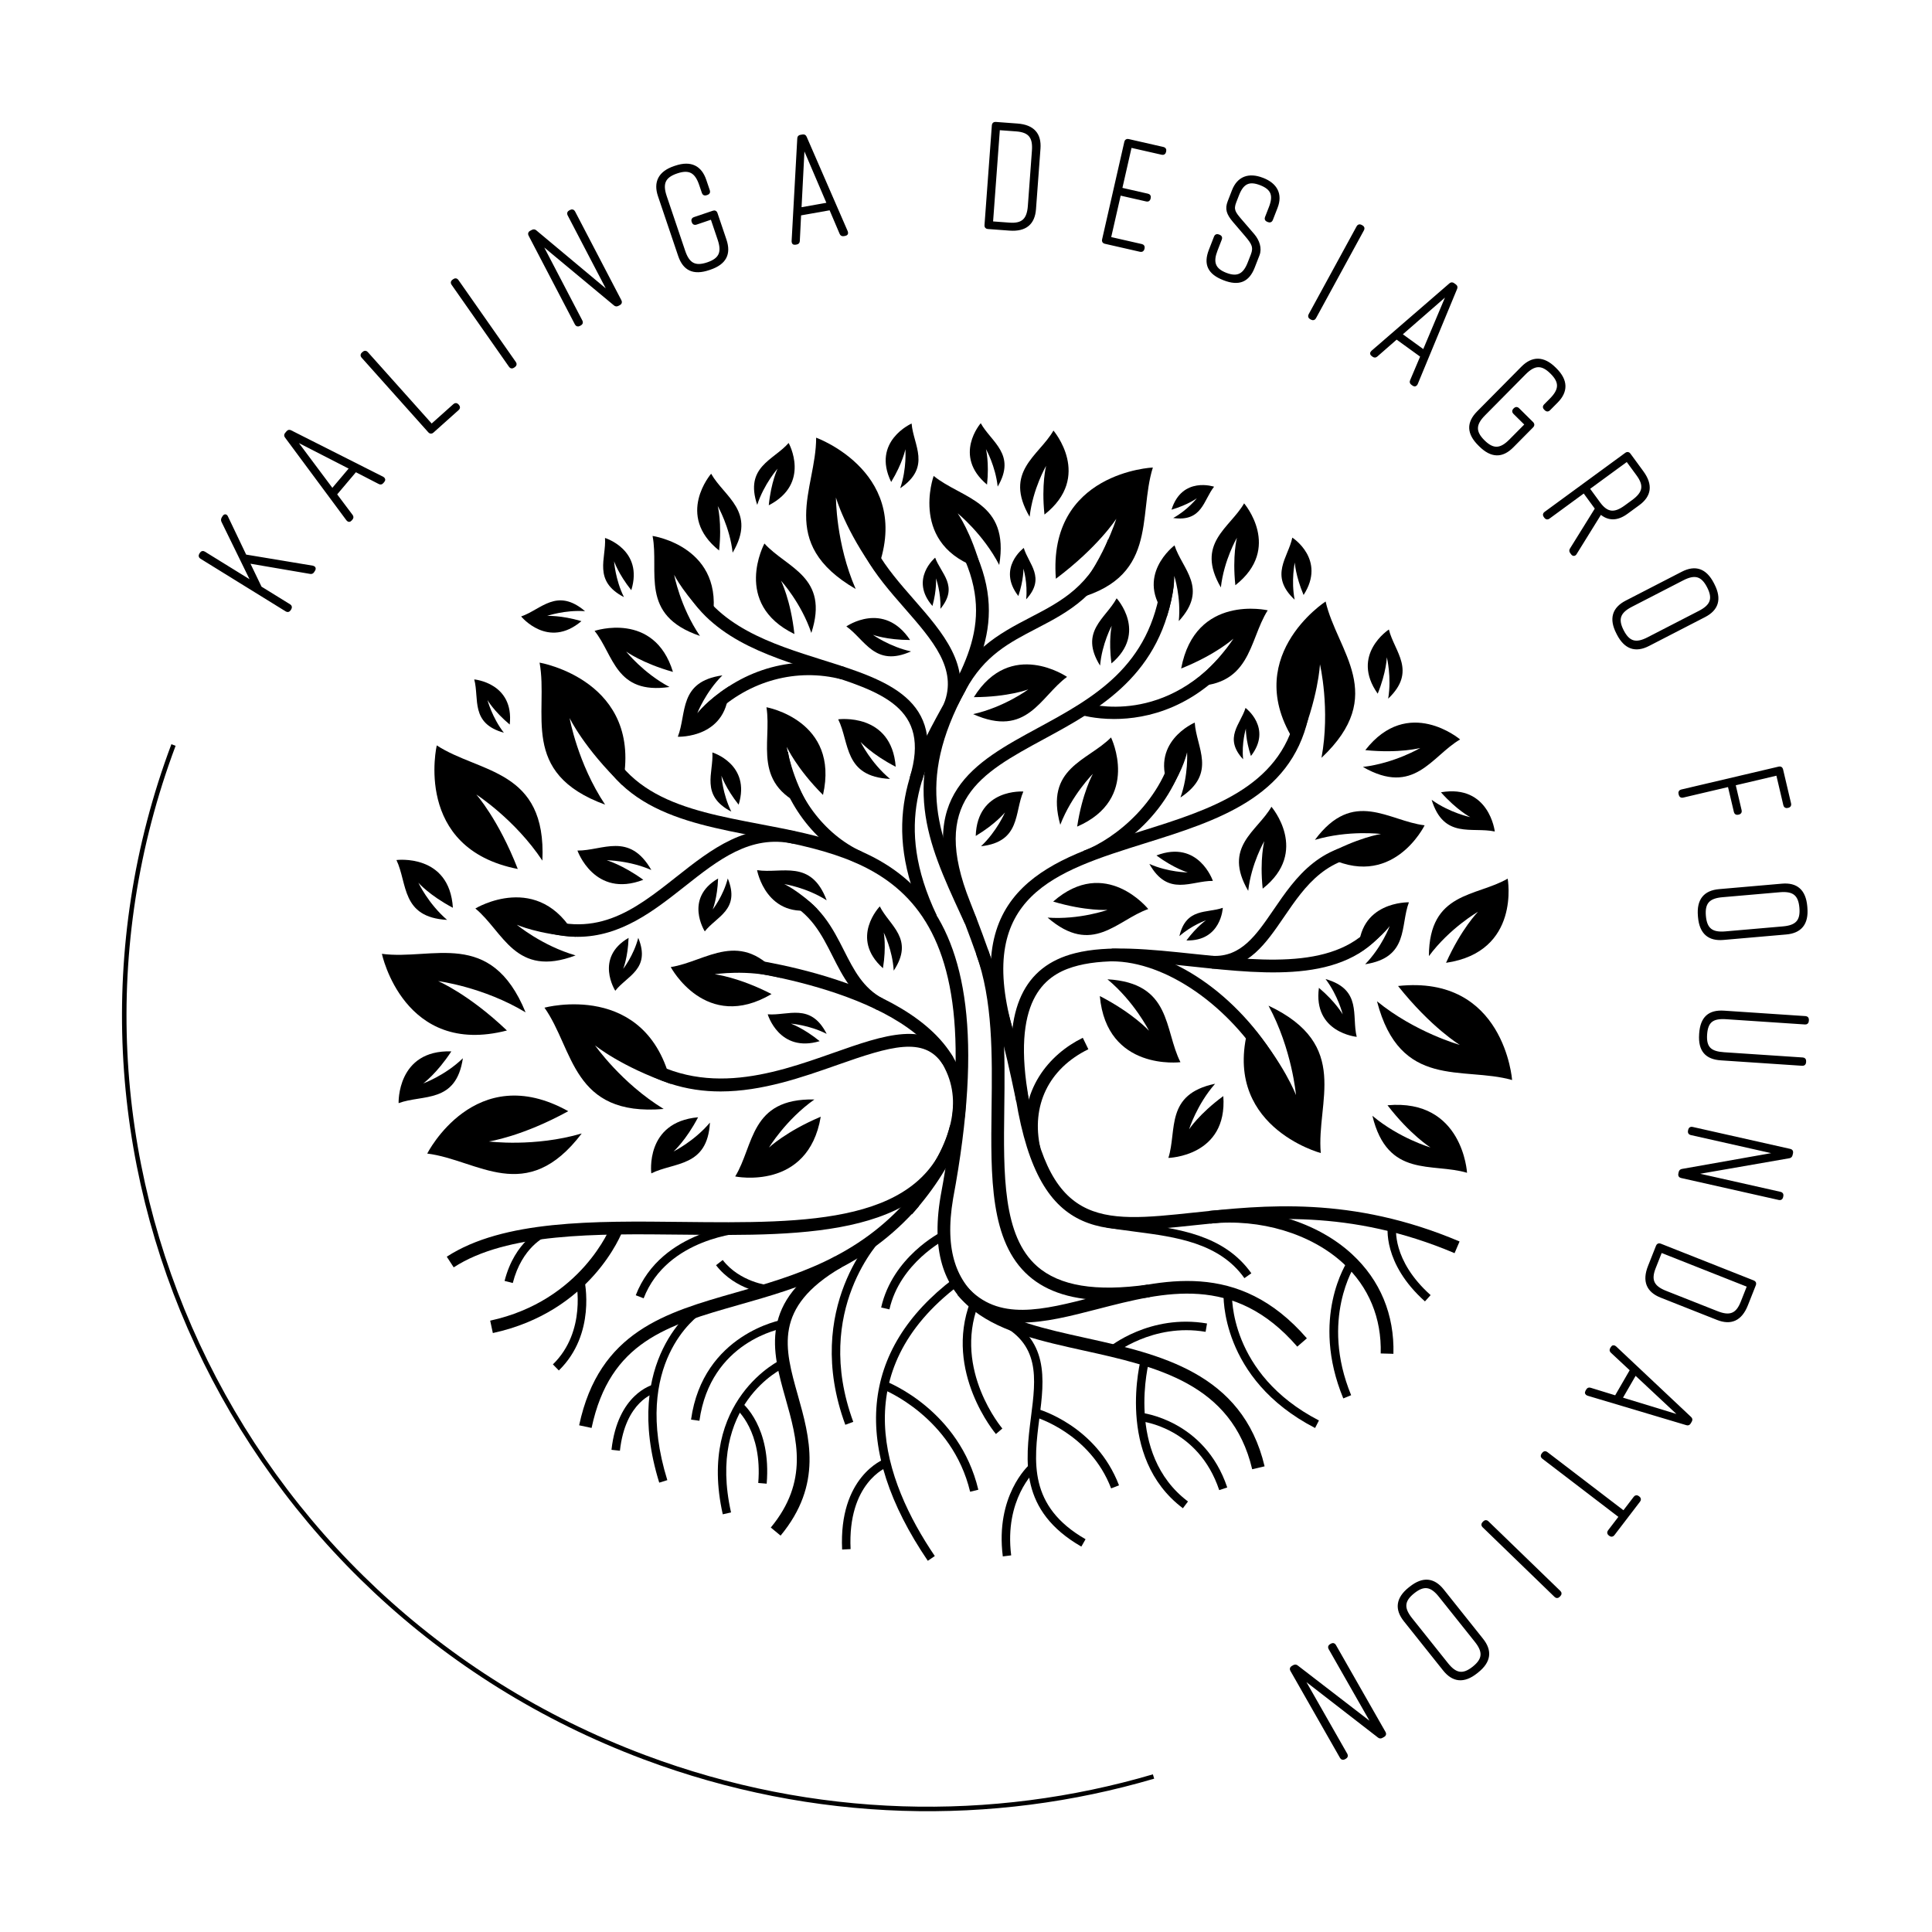 <?xml version="1.0" encoding="utf-8"?>
<!-- Generator: Adobe Illustrator 26.0.1, SVG Export Plug-In . SVG Version: 6.00 Build 0)  -->
<svg version="1.1" id="Layer_1" xmlns="http://www.w3.org/2000/svg" xmlns:xlink="http://www.w3.org/1999/xlink" x="0px" y="0px"
	 viewBox="0 0 600 600" style="enable-background:new 0 0 600 600;" xml:space="preserve">
<style type="text/css">
	.st0{fill:none;stroke:#000000;stroke-width:1.4;stroke-miterlimit:10;}
	.st1{fill:none;stroke:#000000;stroke-width:0.7;stroke-miterlimit:10;}
</style>
<g>
	<path d="M283.19,377.14l-2.96-2.61c13.78-15.63,18.54-29.29,14.16-40.58c-10.26-26.43-66.7-32.83-67.26-32.89l0.42-3.92
		c2.42,0.26,59.4,6.75,70.52,35.39C303.02,345.3,298.02,360.31,283.19,377.14"/>
	<path d="M223.78,338.96c-10.45,0-21.19-2.88-31.68-11.23l2.46-3.09c21.74,17.32,45.31,9.01,64.25,2.34
		c15.83-5.58,29.49-10.39,37.2,1.3l-3.3,2.17c-5.72-8.68-16.11-5.56-32.59,0.25C249.15,334.56,236.69,338.95,223.78,338.96"/>
	<path d="M179.39,290.94c-5.01,0-10.45-1.13-16.44-3.85l1.63-3.59c19.88,9.02,32.32-0.8,45.49-11.2
		c10.8-8.53,21.97-17.35,37.1-14.05l-0.82,3.78c-13.31-2.9-23.29,5.03-33.83,13.36C203.12,282.8,192.81,290.94,179.39,290.94"/>
	<path d="M315.64,342.24l-0.53-2.51c-2.71-12.82-6.43-30.38-17.51-58.2c-13.77-34.55,4.9-44.7,24.67-55.43
		c17.22-9.35,35.02-19.02,38.38-45.2l3.92,0.5c-3.62,28.18-23.17,38.8-40.42,48.16c-19.76,10.73-35.36,19.2-22.89,50.5
		c11.21,28.13,14.96,45.89,17.71,58.85l0.53,2.5L315.64,342.24z"/>
	<path d="M287.36,285.96c-14.51-30.51-4.04-49.55,5.2-66.35c9.77-17.76,18.2-33.1-0.87-59.33l3.19-2.32
		c20.55,28.26,11.12,45.4,1.13,63.55c-9.21,16.75-18.74,34.07-5.1,62.76L287.36,285.96z"/>
	<path d="M286.31,242.57l-3.77-1.16c6.68-21.71-8.76-26.57-28.3-32.71c-16.38-5.15-34.95-10.99-42.95-28.48l3.59-1.64
		c7.27,15.89,24.95,21.45,40.54,26.36C275.34,211.19,294.15,217.11,286.31,242.57"/>
	<path d="M221.91,221.7l-2.73-2.85c11.75-11.29,27.91-15.65,43.22-11.68l-0.99,3.82C247.44,207.36,232.67,211.37,221.91,221.7"/>
	<path d="M297.21,219.31l-3.65-1.5c6.49-15.7,16.67-21,26.53-26.13c9.6-5,18.67-9.71,24.03-24.16l3.7,1.37
		c-5.89,15.88-16.07,21.17-25.91,26.29c-8.51,4.43-16.16,8.36-22.03,19.15C299.09,215.77,297.91,217.61,297.21,219.31"/>
	<path d="M451.73,389.18c-32.59-13.81-59.15-10.98-80.49-8.7c-29.93,3.2-49.69,5.31-56.44-43.69c-3.07-23.44,3.17-36.77,19.08-40.77
		c10.3-2.59,23.26-1.21,36.99,0.24c22.89,2.43,46.57,4.94,57.51-11.73l3.3,2.17c-12.26,18.68-37.15,16.05-61.22,13.49
		c-13.37-1.42-25.99-2.76-35.61-0.34c-8.69,2.19-19.81,8.34-16.13,36.42c6.22,45.2,22.52,43.45,52.11,40.3
		c21.79-2.33,48.92-5.23,82.45,8.98L451.73,389.18z"/>
	<path d="M393.63,332.11c-11.71-19.76-31.6-33.56-48.37-33.56v-3.95c18.39,0,39.19,14.26,51.77,35.5L393.63,332.11z"/>
	<path d="M310.55,320.13c-12.16-44.48,16.38-53.41,43.98-62.05c21.06-6.59,42.83-13.41,47.91-35.93l3.85,0.87
		c-5.58,24.74-28.46,31.9-50.58,38.83c-28.18,8.82-52.52,16.44-41.36,57.24L310.55,320.13z"/>
	<path d="M296.81,220.02l-3.67-1.45c4.29-10.81-3.39-19.59-12.27-29.75c-8.7-9.95-18.57-21.23-16.01-35.85l3.89,0.68
		c-2.23,12.76,6.58,22.83,15.1,32.57C292.76,196.42,301.98,206.98,296.81,220.02"/>
	<path d="M265.98,268.01c-12.99-5.85-23.09-19.51-25.16-33.96l3.91-0.56c1.88,13.17,11.17,25.71,22.98,31.03L265.98,268.01z"/>
	<path d="M377.41,300.82c-0.36,0-0.72-0.01-1.09-0.03l0.2-3.94c8.89,0.44,13.57-6.39,18.99-14.31c6.9-10.09,14.73-21.55,33.11-20.89
		l-0.14,3.94c-16.21-0.55-23.08,9.47-29.71,19.17C393.13,293.01,387.79,300.82,377.41,300.82"/>
	<path d="M337.77,267.82l-1.35-3.54c9.73-3.61,25.32-15.82,28.48-34.22l3.89,0.67C365.08,252.34,346.88,264.44,337.77,267.82"/>
	<path d="M346,223.29c-6.06,0-10.04-1.2-10.14-1.23l1.19-3.76l-0.59,1.88l0.59-1.88c1.02,0.32,25.35,7.53,45.01-18.11l3.13,2.4
		C371.84,219.99,356.06,223.29,346,223.29"/>
	<path d="M299.65,286.85l-1.29-2.81c-10.46-22.73-18.73-40.69-1.95-71.6l3.47,1.88c-15.83,29.17-8.32,45.49,2.07,68.07l1.29,2.81
		L299.65,286.85z"/>
	<path d="M272.41,313.65c-7.36-3.88-10.66-10.4-13.84-16.7c-3.47-6.86-6.74-13.35-14.99-17.34l1.72-3.55
		c9.45,4.57,13.35,12.3,16.8,19.11c3.04,6.01,5.9,11.69,12.15,14.99L272.41,313.65z"/>
	<path d="M272.1,177.92c12.34-30.82-18.64-42-18.64-42c0.06,15.92-12.44,32.63,12.28,47c-6.16-14.11-6.13-28.41-6.13-28.41
		S262.37,164.5,272.1,177.92"/>
	<path d="M193.3,243.85c6.74-32.51-25.73-38.07-25.73-38.07c2.86,15.66-6.52,34.3,20.35,44.11c-8.54-12.81-11.02-26.89-11.02-26.89
		S181.37,232.35,193.3,243.85"/>
	<path d="M208.45,336.66c-7.56-32.33-39.36-23.72-39.36-23.72c9.18,13,8.52,33.86,37.02,31.46c-13.14-8.03-21.32-19.76-21.32-19.76
		S192.79,331.25,208.45,336.66"/>
	<path d="M403.09,231.9c-18.99-27.25,8.59-45.1,8.59-45.1c3.55,15.52,19.49,29-1.28,48.55c2.79-15.14-0.48-29.05-0.48-29.05
		S409.5,216.65,403.09,231.9"/>
	<path d="M388.07,317.86c-9.62,31.79,22.11,40.23,22.11,40.23c-1.43-15.86,9.56-33.6-16.23-45.77c7.33,13.53,8.53,27.78,8.53,27.78
		S398.88,330.38,388.07,317.86"/>
	<path d="M411.43,265.73c20.84,11.35,31-9.42,31-9.42c-11.24-1.34-22.11-11.57-34.07,4.52c10.41-3.09,20.5-1.83,20.5-1.83
		S421.61,260.08,411.43,265.73"/>
	<path d="M304.68,176.65c-22.6-7.11-14.72-28.85-14.72-28.85c8.75,7.15,23.64,7.86,20.36,27.65c-5-9.64-12.9-16.02-12.9-16.02
		S301.68,165.4,304.68,176.65"/>
	<path d="M366.82,207.61c4.35-23.29,26.88-18.07,26.88-18.07c-6.06,9.55-4.98,24.42-25.02,23.53c8.97-6.11,14.36-14.72,14.36-14.72
		S377.63,203.29,366.82,207.61"/>
	<path d="M255.59,246.87c5.21-23.15-17.56-27.23-17.56-27.23c1.79,11.18-5.08,24.44,13.69,31.52c-5.83-9.16-7.38-19.21-7.38-19.21
		S247.35,238.63,255.59,246.87"/>
	<path d="M239.61,308.71c-20.44,12.06-31.3-8.38-31.3-8.38c11.19-1.72,21.71-12.32,34.2,3.38c-10.51-2.75-20.54-1.14-20.54-1.14
		S229.25,303.39,239.61,308.71"/>
	<path d="M178.82,290.93c-11.41-20.81-31.19-8.79-31.19-8.79c8.74,7.2,12.36,21.68,31.12,14.57c-10.44-3.01-18.24-9.52-18.24-9.52
		S167.2,290.2,178.82,290.93"/>
	<path d="M363.38,245.36c-6.92-14.8,7.66-20.95,7.66-20.95c0.47,7.79,7.02,15.68-4.44,23.26c2.52-7.04,2.06-14.03,2.06-14.03
		S367.64,238.59,363.38,245.36"/>
	<path d="M421.93,296.04c-0.35-16.27,15.62-15.82,15.62-15.82c-2.75,7.25,0.08,17.12-13.59,19.24c5.2-5.34,7.63-11.86,7.63-11.86
		S428.63,291.66,421.93,296.04"/>
	<path d="M362.36,191.47c-10.39-12.53,2.4-22.1,2.4-22.1c2.36,7.39,10.7,13.35,1.32,23.52c0.76-7.42-1.4-14.04-1.4-14.04
		S364.89,183.89,362.36,191.47"/>
	<path d="M226.33,213.19c0.13,16.28-15.83,15.61-15.83,15.61c2.84-7.21,0.15-17.11,13.84-19.06c-5.28,5.27-7.79,11.76-7.79,11.76
		S219.57,217.48,226.33,213.19"/>
	<path d="M253.8,282.28c-15.86,3.67-18.68-12.05-18.68-12.05c7.66,1.2,16.73-3.58,21.61,9.37c-6.29-4-13.17-5.04-13.17-5.04
		S248.15,276.62,253.8,282.28"/>
	<path d="M221.1,193.08c4.45-23.31-18.44-26.64-18.44-26.64c2.15,11.11-4.28,24.59,14.71,31.05c-6.12-8.97-8-18.96-8-18.96
		S212.61,185.12,221.1,193.08"/>
	<path d="M327.91,179.74c-2.56-33.13,30.12-34.55,30.12-34.55c-4.78,15.19,2.1,34.88-25.59,41.23
		c10.03-11.64,14.24-25.31,14.24-25.31S341.11,169.83,327.91,179.74"/>
	<path d="M246.71,196.91c-19.42-9.45-9.31-28.12-9.31-28.12c6.92,7.65,20.26,10.28,14.57,27.78c-3.18-9.41-9.43-16.24-9.43-16.24
		S245.56,186.31,246.71,196.91"/>
	<path d="M278.17,238.12c-1.3-16.95-17.86-14.73-17.86-14.73c3.6,7.23,1.66,17.8,16.1,18.51c-5.96-4.97-9.15-11.49-9.15-11.49
		S270.75,234.3,278.17,238.12"/>
	<path d="M140.17,326.51c-16.97-0.51-16.38,16.08-16.38,16.08c7.54-2.79,17.85,0.24,19.96-13.94c-5.52,5.36-12.31,7.82-12.31,7.82
		S135.65,333.43,140.17,326.51"/>
	<path d="M140.65,281.92c-1.07-16.95-17.53-14.83-17.53-14.83c3.47,7.25,1.41,17.79,15.73,18.59c-5.84-5.01-8.92-11.54-8.92-11.54
		S133.34,278.06,140.65,281.92"/>
	<path d="M383.65,181.75c14.67-11.53,2.72-25.43,2.72-25.43c-4.44,7.72-15.22,12.38-7.22,26.11c0.96-8.52,4.99-15.43,4.99-15.43
		S382.68,172.59,383.65,181.75"/>
	<path d="M223.01,272.83c-10.66,6.19-4.13,16.42-4.13,16.42c3.62-4.65,11.1-6.7,7.14-16.44c-1.42,5.49-4.69,9.65-4.69,9.65
		S222.79,278.92,223.01,272.83"/>
	<path d="M195.21,291.27c-10.66,6.19-4.13,16.42-4.13,16.42c3.62-4.65,11.1-6.7,7.14-16.44c-1.42,5.49-4.69,9.65-4.69,9.65
		S195,297.36,195.21,291.27"/>
	<path d="M392.14,275.98c14.67-11.53,2.72-25.43,2.72-25.43c-4.44,7.72-15.22,12.38-7.22,26.11c0.96-8.52,5-15.43,5-15.43
		S391.17,266.82,392.14,275.98"/>
	<path d="M447.5,246.05c15.01-2.57,16.72,12.18,16.72,12.18c-7.08-1.52-15.83,2.45-19.61-9.84c5.63,4.05,11.99,5.38,11.99,5.38
		S452.44,251.61,447.5,246.05"/>
	<path d="M327.07,279.99c16.25-14.24,29.53,2.32,29.53,2.32c-9.74,3.41-17.33,14.7-31.26,2.66c9.9,0.72,18.63-2.4,18.63-2.4
		S337.29,283.04,327.07,279.99"/>
	<path d="M424.01,232.96c13.26-17.06,29.44-3.32,29.44-3.32c-8.91,5.2-14.24,17.71-30.19,8.54c9.86-1.17,17.83-5.89,17.83-5.89
		S434.62,234.02,424.01,232.96"/>
	<path d="M302.44,216.51c11.44-18.33,28.94-6.3,28.94-6.3c-8.34,6.08-12.35,19.07-29.16,11.57c9.69-2.17,17.14-7.68,17.14-7.68
		S313.11,216.48,302.44,216.51"/>
	<path d="M334.52,256.71c19.82-8.61,10.52-27.69,10.52-27.69c-7.24,7.34-20.69,9.39-15.76,27.12c3.58-9.26,10.13-15.82,10.13-15.82
		S336.12,246.17,334.52,256.71"/>
	<path d="M306.53,150.5c-10.76-8.99-1.95-19.07-1.95-19.07c3.25,5.89,11.16,9.65,5.26,19.69c-0.69-6.39-3.64-11.65-3.64-11.65
		S307.26,143.68,306.53,150.5"/>
	<path d="M276.76,149.68c-6.16-12.66,6.35-18.15,6.35-18.15c0.51,6.7,6.26,13.42-3.54,20.09c2.09-6.1,1.6-12.11,1.6-12.11
		S280.35,143.79,276.76,149.68"/>
	<path d="M359.14,265.67c13.14-5.04,17.53,7.9,17.53,7.9c-6.72-0.08-13.92,5.07-19.72-5.27c5.89,2.61,11.93,2.64,11.93,2.64
		S364.7,269.76,359.14,265.67"/>
	<path d="M379.91,340.4c1.37,18.78-17.06,19.2-17.06,19.2c2.73-8.54-1.11-19.77,14.51-23.03c-5.68,6.47-8.08,14.15-8.08,14.15
		S372.46,345.85,379.91,340.4"/>
	<path d="M409.6,306.78c-1.88,13.94,11.74,15.22,11.74,15.22c-1.63-6.52,1.73-14.69-9.68-17.95c3.9,5.13,5.33,10.98,5.33,10.98
		S414.87,311.23,409.6,306.78"/>
	<path d="M316.26,185.1c-6.74-8.68,1.68-14.93,1.68-14.93c1.51,5.05,6.94,9.25,0.74,15.96c0.54-5.01-0.85-9.53-0.85-9.53
		S317.95,180,316.26,185.1"/>
	<path d="M289.58,188.19c-7.22-8.29,0.84-15,0.84-15c1.79,4.96,7.45,8.85,1.63,15.89c0.25-5.03-1.38-9.47-1.38-9.47
		S290.99,183,289.58,188.19"/>
	<path d="M388.49,234.78c6.74-8.68-1.68-14.93-1.68-14.93c-1.51,5.05-6.94,9.25-0.74,15.96c-0.54-5.01,0.85-9.53,0.85-9.53
		S386.8,229.68,388.49,234.78"/>
	<path d="M368.46,292.06c10.82,0.29,11.29-10.13,11.29-10.13c-4.96,1.76-11.4-0.11-13.48,8.8c3.81-3.38,8.27-4.93,8.27-4.93
		S371.7,287.71,368.46,292.06"/>
	<path d="M363.82,158.29c3.29-10.49,13.22-7.14,13.22-7.14c-3.29,4.12-3.64,10.98-12.69,9.72c4.42-2.42,7.35-6.14,7.35-6.14
		S368.97,156.77,363.82,158.29"/>
	<path d="M404.84,184.78c7.12-11.05-3.5-17.82-3.5-17.82c-1.28,6.21-7.31,11.76,0.72,19.28c-1.14-5.98,0.05-11.55,0.05-11.55
		S402.32,178.8,404.84,184.78"/>
	<path d="M196.05,183.29c3.89-12.56-8.16-16.22-8.16-16.22c0.44,6.33-3.87,13.29,5.88,18.37c-2.7-5.45-3.06-11.14-3.06-11.14
		S192.01,178.21,196.05,183.29"/>
	<path d="M229.39,249.9c3.89-12.56-8.16-16.22-8.16-16.22c0.44,6.33-3.87,13.29,5.88,18.37c-2.7-5.45-3.06-11.14-3.06-11.14
		S225.36,244.82,229.39,249.9"/>
	<path d="M254.56,323.34c-12.6,3.74-16.14-8.34-16.14-8.34c6.32,0.51,13.33-3.72,18.31,6.08c-5.42-2.77-11.11-3.18-11.11-3.18
		S249.52,319.26,254.56,323.34"/>
	<path d="M158.3,225.01c1.42-12.93-11.02-14.01-11.02-14.01c1.62,6.02-1.28,13.63,9.2,16.55c-3.67-4.72-5.09-10.14-5.09-10.14
		S153.4,220.92,158.3,225.01"/>
	<path d="M180.56,192.9c-10.36,8.81-18.71-1.46-18.71-1.46c6.19-2.1,11.05-9.09,19.84-1.63c-6.27-0.45-11.82,1.48-11.82,1.48
		S174.1,191,180.56,192.9"/>
	<path d="M223.32,170.96c-13.69-10.94-2.47-23.84-2.47-23.84c4.13,7.28,14.21,11.75,6.68,24.52c-0.88-7.98-4.63-14.49-4.63-14.49
		S224.25,162.4,223.32,170.96"/>
	<path d="M282.64,198.76c-8.22-12.31-19.8-4.22-19.8-4.22c5.81,4.08,8.85,12.8,20.08,7.76c-6.63-1.45-11.83-5.15-11.83-5.15
		S275.4,198.75,282.64,198.76"/>
	<path d="M324.37,159.8c15.04-11.82,2.79-26.08,2.79-26.08c-4.55,7.92-15.61,12.69-7.4,26.77c0.99-8.74,5.12-15.82,5.12-15.82
		S323.38,150.41,324.37,159.8"/>
	<path d="M303.02,259.61c0.49-14.84,14.79-13.79,14.79-13.79c-2.82,6.5-0.77,15.6-13.14,16.99c4.93-4.65,7.43-10.5,7.43-10.5
		S309.24,255.88,303.02,259.61"/>
	<path d="M216.8,346.98c-16.6,1.49-14.53,17.42-14.53,17.42c7.11-3.56,17.42-1.85,18.21-15.77c-4.9,5.81-11.3,8.97-11.3,8.97
		S213.02,354.19,216.8,346.98"/>
	<path d="M427.86,215.43c-8.58-12.12,3.47-19.93,3.47-19.93c1.68,6.89,8.8,12.89-0.22,21.48c1.12-6.69-0.42-12.86-0.42-12.86
		S430.58,208.7,427.86,215.43"/>
	<path d="M199.78,273.23c-15.2,5.85-20.45-9.08-20.45-9.08c7.8,0.08,16.09-5.89,22.95,6.04c-6.87-3-13.88-3.03-13.88-3.03
		S193.28,268.52,199.78,273.23"/>
	<path d="M345.18,206.03c11.33-9.6,1.6-20.22,1.6-20.22c-3.34,6.26-11.75,10.3-5.14,20.9c0.58-6.77,3.61-12.37,3.61-12.37
		S344.21,198.82,345.18,206.03"/>
	<path d="M238.75,156.92c13.2-6.8,6.17-19.35,6.17-19.35c-4.67,5.35-13.76,7.38-9.76,19.22c2.1-6.47,6.33-11.25,6.33-11.25
		S239.46,149.67,238.75,156.92"/>
	<path d="M434.18,306.21c33.02-3.56,35.42,29.2,35.42,29.2c-15.32-4.35-34.79,3.15-41.96-24.45c11.93,9.71,25.71,13.54,25.71,13.54
		S444.48,319.16,434.18,306.21"/>
	<path d="M160.8,269.87c-32.58-6.38-25.16-38.38-25.16-38.38c13.33,8.69,34.14,7.29,32.8,35.78c-8.51-12.81-20.53-20.54-20.53-20.54
		S154.81,254.46,160.8,269.87"/>
	<path d="M176.48,345.09c-28.96-16.14-43.8,13.16-43.8,13.16c15.75,1.95,30.74,16.45,47.98-6.24c-14.71,4.32-28.84,2.48-28.84,2.48
		S162.03,353.02,176.48,345.09"/>
	<path d="M449.08,299.01c23.28-3.41,19.14-26.14,19.14-26.14c-9.74,5.67-24.42,3.99-24.46,24.06c6.47-8.73,15.24-13.76,15.24-13.76
		S453.85,288.38,449.08,299.01"/>
	<path d="M341.56,309.33c2.12,23.43,25.04,20.54,25.04,20.54c-5.12-10.04-2.64-24.6-22.67-25.74c8.35,6.94,12.9,15.98,12.9,15.98
		S351.92,314.67,341.56,309.33"/>
	<path d="M208.99,208.66c-5.8-18.99-24.34-12.73-24.34-12.73c5.98,7.42,6.43,19.87,23.27,17.42c-8.14-4.32-13.46-11.01-13.46-11.01
		S199.47,206,208.99,208.66"/>
	<path d="M430.9,343.25c23.43-2.1,24.7,20.97,24.7,20.97c-10.79-3.24-24.67,1.81-29.39-17.7c8.32,6.98,18.03,9.83,18.03,9.83
		S438.02,352.48,430.9,343.25"/>
	<path d="M254.89,346.81c-3.93,23.19-26.57,18.55-26.57,18.55c5.89-9.61,4.54-24.32,24.6-23.91c-8.87,6.27-14.1,14.93-14.1,14.93
		S244.15,351.34,254.89,346.81"/>
	<path d="M157.43,320.03c-32.05,8.28-38.83-23.81-38.83-23.81c15.67,2.1,33.84-8.13,44.63,18.18c-13.07-7.9-27.16-9.71-27.16-9.71
		S145.54,308.7,157.43,320.03"/>
	<path d="M274.21,300.69c-10.49-9.39-0.98-19.2-0.98-19.2c3,6.02,10.87,10.06,4.32,19.95c-0.37-6.44-3.1-11.82-3.1-11.82
		S275.31,293.88,274.21,300.69"/>
	<path d="M183.72,443.46l-3.86-0.82c6.2-29.15,26.86-35.03,48.74-41.26c17.69-5.04,37.74-10.75,53.84-29.43l2.99,2.58
		c-16.87,19.58-37.53,25.46-55.76,30.65C207.19,411.58,189.42,416.64,183.72,443.46"/>
	<path d="M242.42,476.9l-3.04-2.51c11.85-14.34,8.16-27.4,4.59-40.04c-4.19-14.83-8.52-30.16,15.29-44.12l2,3.4
		c-21.18,12.42-17.61,25.03-13.49,39.64C251.43,446.26,255.59,460.97,242.42,476.9"/>
	<path d="M204.73,460.45c-11.88-38.37,11.2-54.44,11.43-54.6l1.47,2.18c-0.89,0.61-21.66,15.22-10.39,51.64L204.73,460.45z"/>
	<path d="M224.46,470.28c-8.01-35.7,18-47.98,18.27-48.1l1.09,2.39c-1,0.46-24.32,11.58-16.79,45.13L224.46,470.28z"/>
	<path d="M140.9,393.59l-2.15-3.31c17.59-11.42,45.78-11.11,73.05-10.8c39.02,0.43,75.88,0.84,83.25-29.99l3.84,0.92
		c-8.1,33.89-48.28,33.45-87.13,33.02C185.08,383.13,157.49,382.83,140.9,393.59"/>
	<path d="M153.06,413.99l-0.83-3.85c28.42-6.16,37.41-29.2,37.5-29.43l3.69,1.39C193.03,383.13,183.57,407.38,153.06,413.99"/>
	<path d="M199.89,403.2l-2.45-0.95c7.93-20.48,33.14-22.04,33.4-22.05l0.14,2.63C230.73,382.84,207.2,384.33,199.89,403.2"/>
	<path d="M388.88,456.29c-6.31-26.7-29.83-31.9-52.57-36.92c-24.79-5.48-50.42-11.14-44.21-47.81
		c18.21-97.44-19.98-104.72-56.9-111.76c-23.76-4.53-48.33-9.21-54.08-39.26l3.88-0.74c5.25,27.41,27.45,31.64,50.95,36.12
		c37.02,7.06,78.98,15.05,60.04,116.33c-5.57,32.93,16.09,37.72,41.18,43.26c22.82,5.04,48.68,10.76,55.56,39.87L388.88,456.29z"/>
	<path d="M335.82,480.31c-19.34-11.13-17.37-26.58-15.64-40.22c1.57-12.26,2.91-22.84-10.35-29.22l1.14-2.37
		c14.97,7.2,13.37,19.76,11.82,31.92c-1.72,13.45-3.49,27.35,14.34,37.6L335.82,480.31z"/>
	<path d="M367.36,468.4c-21.16-15.92-13.08-46.27-13-46.58l2.54,0.7c-0.08,0.29-7.67,28.94,12.04,43.78L367.36,468.4z"/>
	<path d="M288.14,484.72c-23.89-35.2-21.11-65.51,8.03-87.65l1.59,2.09c-35.18,26.72-23.47,60.47-7.45,84.08L288.14,484.72z"/>
	<path d="M173.55,425.61l-1.84-1.89c10.57-10.29,7.21-25.69,7.17-25.85l2.57-0.58C181.61,397.98,185.16,414.3,173.55,425.61"/>
	<path d="M159.25,398.45l-2.55-0.65c3.2-12.5,11.53-16.12,11.89-16.27l1.02,2.43l-0.51-1.21l0.51,1.21
		C169.3,384.09,162.1,387.28,159.25,398.45"/>
	<path d="M238.1,460.77l-2.62-0.22c1.34-16.11-6.7-22.85-6.78-22.92l1.65-2.05C230.73,435.88,239.57,443.18,238.1,460.77"/>
	<path d="M217.21,441.23l-2.6-0.36c3.71-26.62,28.21-30.98,28.46-31.02l0.43,2.6C242.56,412.61,220.65,416.57,217.21,441.23"/>
	<path d="M192.52,450.54l-2.62-0.29c1.92-17.31,12.6-20.15,13.06-20.26l0.63,2.55l-0.32-1.28l0.32,1.27
		C203.22,432.65,194.22,435.16,192.52,450.54"/>
	<path d="M262.52,442.48c-13.4-36.44,9.4-59.53,9.63-59.76l1.85,1.87c-0.22,0.21-21.81,22.18-9.01,56.98L262.52,442.48z"/>
	<path d="M276.22,406.64l-2.57-0.58c3.55-15.72,18.28-23.26,18.9-23.57l1.18,2.35C293.59,384.91,279.49,392.15,276.22,406.64"/>
	<path d="M238.5,401.8c-0.41-0.04-10.09-1.06-16.13-8.88l2.08-1.61c5.33,6.9,14.21,7.86,14.3,7.87L238.5,401.8z"/>
	<path d="M301.28,463.27c-5.58-23.29-26.93-31.75-27.15-31.83l0.94-2.46c0.93,0.36,22.86,9.06,28.76,33.67L301.28,463.27z"/>
	<path d="M261.53,481.22c-1.06-22.51,12.64-27.92,13.23-28.14l0.93,2.46c-0.51,0.2-12.5,5.05-11.53,25.55L261.53,481.22z"/>
	<path d="M402.88,418.21c-19.6-22.63-41.17-17.05-62.03-11.66c-16.59,4.29-32.26,8.34-43.54-4.43l2.96-2.61
		c9.67,10.95,23.54,7.36,39.59,3.22c21-5.42,44.8-11.58,66,12.9L402.88,418.21z"/>
	<path d="M408.41,443.48c-29.6-15.3-28.43-41.5-28.42-41.76l2.63,0.15c-0.02,0.25-1.03,24.78,26.99,39.27L408.41,443.48z"/>
	<path d="M345.75,420.68l-1.68-2.02c0.53-0.44,13.08-10.67,30.78-7.64l-0.44,2.59C357.93,410.8,345.87,420.58,345.75,420.68"/>
	<path d="M345.07,462.23c-6.58-17.22-23.57-22.15-23.75-22.2l0.7-2.53c0.75,0.21,18.44,5.3,25.5,23.79L345.07,462.23z"/>
	<path d="M309.29,445.35c-0.16-0.19-16.2-19.26-7.96-41.09l2.46,0.93c-7.69,20.39,7.34,38.27,7.5,38.45L309.29,445.35z"/>
	<path d="M432.74,420.44l-3.95-0.11c0.3-10.98-3.69-20.63-11.54-27.9c-10.02-9.29-25.87-14.06-41.35-12.43l-0.41-3.93
		c16.58-1.73,33.61,3.43,44.44,13.47C428.64,397.6,433.07,408.29,432.74,420.44"/>
	<path d="M442.53,404.16c-13.28-11.89-11.58-23.31-11.5-23.79l2.6,0.43l-1.3-0.21l1.3,0.21c-0.07,0.42-1.48,10.55,10.66,21.41
		L442.53,404.16z"/>
	<path d="M417.17,434.29c-10.29-24.94,1.02-42.19,1.51-42.91l2.18,1.47c-0.11,0.17-10.98,16.86-1.25,40.44L417.17,434.29z"/>
	<path d="M344.29,403.83c-10.86,0-19.04-2.52-24.82-7.61c-12.06-10.62-11.8-30.69-11.53-51.95c0.21-16.51,0.43-33.58-4.79-47.98
		l3.71-1.35c5.47,15.08,5.24,32.52,5.03,49.38c-0.26,20.32-0.51,39.52,10.19,48.93c6.94,6.11,18.2,7.97,34.41,5.69l0.55,3.91
		C352.44,403.51,348.19,403.83,344.29,403.83"/>
	<path d="M386.46,396.94c-7.81-11.03-21.53-12.81-33.63-14.39c-3.33-0.43-6.48-0.84-9.4-1.42l0.52-2.58
		c2.83,0.57,5.94,0.97,9.23,1.4c12.64,1.64,26.97,3.51,35.44,15.48L386.46,396.94z"/>
	<path d="M378.64,462.77c-6.49-19.36-23.82-21.34-24.56-21.41l0.26-2.62c0.2,0.02,19.75,2.18,26.79,23.2L378.64,462.77z"/>
	<path d="M311.43,483.36c-2.38-18.83,7.85-28.12,8.28-28.51l1.74,1.97l-0.87-0.98l0.87,0.98c-0.09,0.08-9.61,8.82-7.42,26.21
		L311.43,483.36z"/>
	<path d="M318.8,355.12c-2.65-16.54,7.09-27.75,17.47-32.82l1.73,3.55c-12.32,6.03-17.89,17.54-14.89,30.8
		C323.11,356.64,318.92,355.9,318.8,355.12"/>
	<path class="st0" d="M358.24,551.71c-49.99,14.7-105.27,13.84-158.16-6C72.2,497.75,6.75,357.01,53.88,231.37"/>
	<path d="M97.55,177.03l-0.27,0.44c-0.22,0.36-0.53,0.51-0.96,0.41l-19.14-3.27l3.77,7.83l8.97,5.54c0.4,0.24,0.49,0.63,0.24,1.04
		l-0.2,0.32c-0.25,0.4-0.64,0.5-1.03,0.25l-26.5-16.38c-0.4-0.25-0.49-0.63-0.24-1.04l0.2-0.32c0.25-0.4,0.64-0.5,1.03-0.25
		l14.92,9.22l-9.23-18.88c-0.18-0.33-0.14-0.75,0.06-1.07l0.25-0.4c0.32-0.52,0.76-0.53,1.03,0.02l5.76,12.06l20.93,3.48
		C97.65,176.15,97.85,176.55,97.55,177.03"/>
	<path class="st1" d="M97.55,177.03l-0.27,0.44c-0.22,0.36-0.53,0.51-0.96,0.41l-19.14-3.27l3.77,7.83l8.97,5.54
		c0.4,0.24,0.49,0.63,0.24,1.04l-0.2,0.32c-0.25,0.4-0.64,0.5-1.03,0.25l-26.5-16.38c-0.4-0.25-0.49-0.63-0.24-1.04l0.2-0.32
		c0.25-0.4,0.64-0.5,1.03-0.25l14.92,9.22l-9.23-18.88c-0.18-0.33-0.14-0.75,0.06-1.07l0.25-0.4c0.32-0.52,0.76-0.53,1.03,0.02
		l5.76,12.06l20.93,3.48C97.65,176.15,97.85,176.55,97.55,177.03z"/>
	<path d="M119.09,149.44l-0.31,0.36c-0.27,0.33-0.6,0.42-1.02,0.19l-7.32-3.77l-6.17,7.3l4.94,6.58c0.29,0.37,0.26,0.71-0.02,1.04
		l-0.25,0.29c-0.33,0.4-0.74,0.37-1.07-0.04l-19.06-25.7c-0.3-0.37-0.26-0.71,0.02-1.03l0.43-0.51c0.27-0.33,0.6-0.42,1.02-0.19
		l28.59,14.43C119.32,148.65,119.42,149.04,119.09,149.44 M108.82,145.41l-17.17-8.8l11.55,15.45L108.82,145.41z"/>
	<path class="st1" d="M119.09,149.44l-0.31,0.36c-0.27,0.33-0.6,0.42-1.02,0.19l-7.32-3.77l-6.17,7.3l4.94,6.58
		c0.29,0.37,0.26,0.71-0.02,1.04l-0.25,0.29c-0.33,0.4-0.74,0.37-1.07-0.04l-19.06-25.7c-0.3-0.37-0.26-0.71,0.02-1.03l0.43-0.51
		c0.27-0.33,0.6-0.42,1.02-0.19l28.59,14.43C119.32,148.65,119.42,149.04,119.09,149.44z M108.82,145.41l-17.17-8.8l11.55,15.45
		L108.82,145.41z"/>
	<path d="M142.11,125.8l0.18,0.21c0.31,0.35,0.29,0.75-0.07,1.06l-7.86,7.03c-0.35,0.32-0.75,0.3-1.06-0.05l-20.76-23.23
		c-0.31-0.35-0.29-0.75,0.07-1.06l0.28-0.25c0.35-0.32,0.75-0.3,1.06,0.05l20.08,22.46l7.02-6.27
		C141.4,125.43,141.8,125.45,142.11,125.8"/>
	<path class="st1" d="M142.11,125.8l0.18,0.21c0.31,0.35,0.29,0.75-0.07,1.06l-7.86,7.03c-0.35,0.32-0.75,0.3-1.06-0.05
		l-20.76-23.23c-0.31-0.35-0.29-0.75,0.07-1.06l0.28-0.25c0.35-0.32,0.75-0.3,1.06,0.05l20.08,22.46l7.02-6.27
		C141.4,125.43,141.8,125.45,142.11,125.8z"/>
	<path d="M159.74,113.69l-0.31,0.22c-0.39,0.27-0.78,0.21-1.05-0.18l-17.87-25.52c-0.27-0.38-0.2-0.77,0.19-1.04l0.31-0.22
		c0.39-0.27,0.78-0.21,1.05,0.18l17.87,25.52C160.2,113.03,160.12,113.42,159.74,113.69"/>
	<path class="st1" d="M159.74,113.69l-0.31,0.22c-0.39,0.27-0.78,0.21-1.05-0.18l-17.87-25.52c-0.27-0.38-0.2-0.77,0.19-1.04
		l0.31-0.22c0.39-0.27,0.78-0.21,1.05,0.18l17.87,25.52C160.2,113.03,160.12,113.42,159.74,113.69z"/>
	<path d="M180.23,100.75l-0.34,0.18c-0.42,0.22-0.8,0.1-1.02-0.31l-14.41-27.62c-0.22-0.41-0.09-0.79,0.33-1.01l0.54-0.28
		c0.38-0.2,0.72-0.16,1.01,0.1l22.9,19.14l-12.66-24.27c-0.21-0.41-0.09-0.79,0.33-1.01l0.34-0.18c0.42-0.22,0.8-0.1,1.02,0.31
		l14.41,27.63c0.22,0.41,0.09,0.79-0.32,1.01l-0.46,0.24c-0.38,0.2-0.72,0.16-1.01-0.1l-22.98-19.1l12.66,24.27
		C180.77,100.15,180.65,100.53,180.23,100.75"/>
	<path class="st1" d="M180.23,100.75l-0.34,0.18c-0.42,0.22-0.8,0.1-1.02-0.31l-14.41-27.62c-0.22-0.41-0.09-0.79,0.33-1.01
		l0.54-0.28c0.38-0.2,0.72-0.16,1.01,0.1l22.9,19.14l-12.66-24.27c-0.21-0.41-0.09-0.79,0.33-1.01l0.34-0.18
		c0.42-0.22,0.8-0.1,1.02,0.31l14.41,27.63c0.22,0.41,0.09,0.79-0.32,1.01l-0.46,0.24c-0.38,0.2-0.72,0.16-1.01-0.1l-22.98-19.1
		l12.66,24.27C180.77,100.15,180.65,100.53,180.23,100.75z"/>
	<path d="M222.47,66.22l2.81,8.31c1.46,4.33-0.03,7.29-4.78,8.9l-0.36,0.12c-4.75,1.61-7.72,0.2-9.2-4.18l-6.27-18.56
		c-1.4-4.15,0.03-7.3,4.78-8.9l0.36-0.12c4.75-1.61,7.8,0.02,9.2,4.18l1.11,3.27c0.15,0.44-0.03,0.8-0.48,0.95l-0.36,0.12
		c-0.45,0.15-0.81-0.02-0.96-0.47l-0.84-2.47c-1.35-3.98-3.35-5.17-7.29-3.84c-3.94,1.33-4.81,3.5-3.47,7.47l5.73,16.97
		c1.34,3.98,3.34,5.17,7.29,3.84c3.94-1.33,4.81-3.49,3.47-7.47l-2.21-6.54l-4.84,1.64c-0.45,0.15-0.81-0.02-0.96-0.46l-0.09-0.26
		c-0.15-0.44,0.03-0.8,0.48-0.95l5.92-2C221.97,65.6,222.32,65.78,222.47,66.22"/>
	<path class="st1" d="M222.47,66.22l2.81,8.31c1.46,4.33-0.03,7.29-4.78,8.9l-0.36,0.12c-4.75,1.61-7.72,0.2-9.2-4.18l-6.27-18.56
		c-1.4-4.15,0.03-7.3,4.78-8.9l0.36-0.12c4.75-1.61,7.8,0.02,9.2,4.18l1.11,3.27c0.15,0.44-0.03,0.8-0.48,0.95l-0.36,0.12
		c-0.45,0.15-0.81-0.02-0.96-0.47l-0.84-2.47c-1.35-3.98-3.35-5.17-7.29-3.84c-3.94,1.33-4.81,3.5-3.47,7.47l5.73,16.97
		c1.34,3.98,3.34,5.17,7.29,3.84c3.94-1.33,4.81-3.49,3.47-7.47l-2.21-6.54l-4.84,1.64c-0.45,0.15-0.81-0.02-0.96-0.46l-0.09-0.26
		c-0.15-0.44,0.03-0.8,0.48-0.95l5.92-2C221.97,65.6,222.32,65.78,222.47,66.22z"/>
	<path d="M262.46,72.91l-0.47,0.08c-0.42,0.07-0.73-0.06-0.91-0.5l-3.22-7.57l-9.41,1.67l-0.41,8.22c-0.01,0.48-0.26,0.71-0.68,0.78
		l-0.37,0.07c-0.51,0.09-0.8-0.19-0.8-0.71L247.95,43c0.01-0.48,0.26-0.71,0.68-0.78l0.65-0.11c0.42-0.07,0.73,0.06,0.91,0.5
		l12.77,29.37C263.14,72.46,262.97,72.82,262.46,72.91 M257.13,63.25l-7.58-17.74l-0.99,19.26L257.13,63.25z"/>
	<path class="st1" d="M262.46,72.91l-0.47,0.08c-0.42,0.07-0.73-0.06-0.91-0.5l-3.22-7.57l-9.41,1.67l-0.41,8.22
		c-0.01,0.48-0.26,0.71-0.68,0.78l-0.37,0.07c-0.51,0.09-0.8-0.19-0.8-0.71L247.95,43c0.01-0.48,0.26-0.71,0.68-0.78l0.65-0.11
		c0.42-0.07,0.73,0.06,0.91,0.5l12.77,29.37C263.14,72.46,262.97,72.82,262.46,72.91z M257.13,63.25l-7.58-17.74l-0.99,19.26
		L257.13,63.25z"/>
	<path d="M322.78,46.14l-1.39,18.79c-0.33,4.47-2.86,6.71-7.86,6.34l-6.74-0.5c-0.47-0.03-0.74-0.33-0.7-0.8l2.29-31.07
		c0.03-0.47,0.34-0.72,0.81-0.69l6.74,0.5C320.93,39.08,323.11,41.67,322.78,46.14 M315.61,40.46l-5.43-0.4l-2.14,29.03l5.42,0.4
		c4.15,0.31,5.79-1.35,6.1-5.54l1.26-17.12C321.14,42.65,319.76,40.77,315.61,40.46"/>
	<path class="st1" d="M322.78,46.14l-1.39,18.79c-0.33,4.47-2.86,6.71-7.86,6.34l-6.74-0.5c-0.47-0.03-0.74-0.33-0.7-0.8l2.29-31.07
		c0.03-0.47,0.34-0.72,0.81-0.69l6.74,0.5C320.93,39.08,323.11,41.67,322.78,46.14z M315.61,40.46l-5.43-0.4l-2.14,29.03l5.42,0.4
		c4.15,0.31,5.79-1.35,6.1-5.54l1.26-17.12C321.14,42.65,319.76,40.77,315.61,40.46z"/>
	<path d="M354.15,77.86l-10.98-2.5c-0.46-0.1-0.68-0.44-0.57-0.9l6.92-30.38c0.1-0.45,0.44-0.66,0.9-0.56l10.84,2.47
		c0.46,0.11,0.68,0.44,0.57,0.9l-0.06,0.27c-0.1,0.46-0.44,0.67-0.9,0.56l-9.73-2.21l-2.98,13.1l8.3,1.89
		c0.46,0.1,0.68,0.44,0.57,0.9l-0.06,0.27c-0.1,0.46-0.44,0.67-0.9,0.56l-8.3-1.89l-3.09,13.55l9.87,2.25
		c0.46,0.1,0.68,0.44,0.57,0.9l-0.06,0.27C354.95,77.75,354.61,77.96,354.15,77.86"/>
	<path class="st1" d="M354.15,77.86l-10.98-2.5c-0.46-0.1-0.68-0.44-0.57-0.9l6.92-30.38c0.1-0.45,0.44-0.66,0.9-0.56l10.84,2.47
		c0.46,0.11,0.68,0.44,0.57,0.9l-0.06,0.27c-0.1,0.46-0.44,0.67-0.9,0.56l-9.73-2.21l-2.98,13.1l8.3,1.89
		c0.46,0.1,0.68,0.44,0.57,0.9l-0.06,0.27c-0.1,0.46-0.44,0.67-0.9,0.56l-8.3-1.89l-3.09,13.55l9.87,2.25
		c0.46,0.1,0.68,0.44,0.57,0.9l-0.06,0.27C354.95,77.75,354.61,77.96,354.15,77.86z"/>
	<path d="M393.96,68.67l-0.35-0.14c-0.44-0.17-0.6-0.54-0.43-0.97l1.22-3.13c1.42-3.65,0.78-5.8-2.92-7.24
		c-3.7-1.44-5.62-0.28-7.04,3.37l-0.83,2.13c-0.95,2.43-0.28,3.34,1.71,5.67l3.95,4.59c1.53,1.8,2.34,4.16,1.55,6.21l-1.49,3.83
		c-1.65,4.26-4.54,5.54-9.21,3.73l-0.09-0.04c-4.68-1.82-5.95-4.66-4.28-8.97l1.62-4.17c0.17-0.43,0.54-0.59,0.98-0.42l0.35,0.14
		c0.44,0.17,0.6,0.53,0.43,0.97l-1.35,3.48c-1.4,3.61-0.82,5.89,2.93,7.34c3.75,1.46,5.72,0.17,7.12-3.44l0.95-2.43
		c0.95-2.43,0.24-3.61-1.78-6l-3.84-4.49c-1.95-2.31-2.43-3.8-1.56-6.06l1.33-3.43c1.59-4.09,4.9-5.3,9.14-3.66l0.09,0.03
		c4.23,1.64,5.86,4.78,4.27,8.86l-1.49,3.83C394.76,68.68,394.4,68.84,393.96,68.67"/>
	<path class="st1" d="M393.96,68.67l-0.35-0.14c-0.44-0.17-0.6-0.54-0.43-0.97l1.22-3.13c1.42-3.65,0.78-5.8-2.92-7.24
		c-3.7-1.44-5.62-0.28-7.04,3.37l-0.83,2.13c-0.95,2.43-0.28,3.34,1.71,5.67l3.95,4.59c1.53,1.8,2.34,4.16,1.55,6.21l-1.49,3.83
		c-1.65,4.26-4.54,5.54-9.21,3.73l-0.09-0.04c-4.68-1.82-5.95-4.66-4.28-8.97l1.62-4.17c0.17-0.43,0.54-0.59,0.98-0.42l0.35,0.14
		c0.44,0.17,0.6,0.53,0.43,0.97l-1.35,3.48c-1.4,3.61-0.82,5.89,2.93,7.34c3.75,1.46,5.72,0.17,7.12-3.44l0.95-2.43
		c0.95-2.43,0.24-3.61-1.78-6l-3.84-4.49c-1.95-2.31-2.43-3.8-1.56-6.06l1.33-3.43c1.59-4.09,4.9-5.3,9.14-3.66l0.09,0.03
		c4.23,1.64,5.86,4.78,4.27,8.86l-1.49,3.83C394.76,68.68,394.4,68.84,393.96,68.67z"/>
	<path d="M407.35,98.98l-0.33-0.18c-0.42-0.23-0.53-0.61-0.31-1.02l14.92-27.35c0.22-0.41,0.61-0.52,1.02-0.3l0.33,0.18
		c0.42,0.23,0.53,0.61,0.31,1.02l-14.92,27.35C408.15,99.09,407.77,99.2,407.35,98.98"/>
	<path class="st1" d="M407.35,98.98l-0.33-0.18c-0.42-0.23-0.53-0.61-0.31-1.02l14.92-27.35c0.22-0.41,0.61-0.52,1.02-0.3l0.33,0.18
		c0.42,0.23,0.53,0.61,0.31,1.02l-14.92,27.35C408.15,99.09,407.77,99.2,407.35,98.98z"/>
	<path d="M438.9,119.49l-0.38-0.28c-0.35-0.25-0.47-0.57-0.27-1l3.21-7.58l-7.74-5.6l-6.2,5.42c-0.35,0.32-0.69,0.31-1.03,0.06
		l-0.31-0.22c-0.42-0.3-0.42-0.71-0.04-1.07l24.2-20.94c0.35-0.32,0.69-0.31,1.04-0.06l0.54,0.39c0.35,0.25,0.47,0.57,0.27,1
		l-12.25,29.59C439.71,119.67,439.33,119.79,438.9,119.49 M442.16,108.95l7.49-17.78l-14.54,12.67L442.16,108.95z"/>
	<path class="st1" d="M438.9,119.49l-0.38-0.28c-0.35-0.25-0.47-0.57-0.27-1l3.21-7.58l-7.74-5.6l-6.2,5.42
		c-0.35,0.32-0.69,0.31-1.03,0.06l-0.31-0.22c-0.42-0.3-0.42-0.71-0.04-1.07l24.2-20.94c0.35-0.32,0.69-0.31,1.04-0.06l0.54,0.39
		c0.35,0.25,0.47,0.57,0.27,1l-12.25,29.59C439.71,119.67,439.33,119.79,438.9,119.49z M442.16,108.95l7.49-17.78l-14.54,12.67
		L442.16,108.95z"/>
	<path d="M475.91,132.44l-6.17,6.23c-3.21,3.25-6.53,3.24-10.1-0.29l-0.27-0.27c-3.56-3.53-3.63-6.82-0.39-10.1l13.78-13.92
		c3.09-3.11,6.54-3.24,10.1,0.29l0.27,0.27c3.56,3.53,3.47,6.98,0.39,10.1l-2.43,2.45c-0.33,0.33-0.73,0.33-1.06,0l-0.27-0.27
		c-0.34-0.33-0.34-0.73-0.01-1.06l1.84-1.85c2.95-2.98,3.13-5.31,0.17-8.24c-2.96-2.93-5.28-2.73-8.23,0.25l-12.59,12.72
		c-2.95,2.98-3.12,5.31-0.17,8.24c2.96,2.93,5.28,2.73,8.23-0.25l4.86-4.9l-3.63-3.59c-0.33-0.33-0.34-0.73-0.01-1.06l0.2-0.2
		c0.33-0.33,0.73-0.33,1.06,0l4.44,4.39C476.23,131.71,476.24,132.11,475.91,132.44"/>
	<path class="st1" d="M475.91,132.44l-6.17,6.23c-3.21,3.25-6.53,3.24-10.1-0.29l-0.27-0.27c-3.56-3.53-3.63-6.82-0.39-10.1
		l13.78-13.92c3.09-3.11,6.54-3.24,10.1,0.29l0.27,0.27c3.56,3.53,3.47,6.98,0.39,10.1l-2.43,2.45c-0.33,0.33-0.73,0.33-1.06,0
		l-0.27-0.27c-0.34-0.33-0.34-0.73-0.01-1.06l1.84-1.85c2.95-2.98,3.13-5.31,0.17-8.24c-2.96-2.93-5.28-2.73-8.23,0.25l-12.59,12.72
		c-2.95,2.98-3.12,5.31-0.17,8.24c2.96,2.93,5.28,2.73,8.23-0.25l4.86-4.9l-3.63-3.59c-0.33-0.33-0.34-0.73-0.01-1.06l0.2-0.2
		c0.33-0.33,0.73-0.33,1.06,0l4.44,4.39C476.23,131.71,476.24,132.11,475.91,132.44z"/>
	<path d="M488.22,171.96l-0.31-0.42c-0.25-0.34-0.27-0.68-0.02-1.04l7.8-12.56l-0.39-0.54l-3.38-4.62l-10.95,8.02
		c-0.38,0.28-0.77,0.21-1.05-0.17l-0.22-0.3c-0.28-0.38-0.22-0.78,0.15-1.05l25.14-18.4c0.38-0.27,0.77-0.21,1.05,0.17l4.05,5.53
		c2.96,4.05,2.4,7.39-1.21,10.03l-3.65,2.67c-2.9,2.12-5.63,2.25-8.14,0.1l-7.79,12.57C489,172.39,488.55,172.42,488.22,171.96
		 M504.79,157.25l2.3-1.68c3.39-2.48,3.92-4.75,1.46-8.11l-3.27-4.46l-11.93,8.73l3.27,4.47
		C499.08,159.56,501.4,159.73,504.79,157.25"/>
	<path class="st1" d="M488.22,171.96l-0.31-0.42c-0.25-0.34-0.27-0.68-0.02-1.04l7.8-12.56l-0.39-0.54l-3.38-4.62l-10.95,8.02
		c-0.38,0.28-0.77,0.21-1.05-0.17l-0.22-0.3c-0.28-0.38-0.22-0.78,0.15-1.05l25.14-18.4c0.38-0.27,0.77-0.21,1.05,0.17l4.05,5.53
		c2.96,4.05,2.4,7.39-1.21,10.03l-3.65,2.67c-2.9,2.12-5.63,2.25-8.14,0.1l-7.79,12.57C489,172.39,488.55,172.42,488.22,171.96z
		 M504.79,157.25l2.3-1.68c3.39-2.48,3.92-4.75,1.46-8.11l-3.27-4.46l-11.93,8.73l3.27,4.47
		C499.08,159.56,501.4,159.73,504.79,157.25z"/>
	<path d="M531.96,181.27l0.17,0.34c2.29,4.46,1.22,7.67-2.76,9.72l-17.41,8.97c-3.98,2.05-7.22,1.06-9.51-3.4l-0.17-0.34
		c-2.3-4.46-1.22-7.67,2.76-9.72l17.41-8.97C526.47,175.8,529.67,176.81,531.96,181.27 M503.94,195.91c1.9,3.7,4.17,4.24,7.9,2.31
		l15.92-8.2c3.73-1.92,4.61-4.08,2.71-7.78c-1.9-3.7-4.17-4.23-7.9-2.31l-15.92,8.2C502.92,190.06,502.04,192.21,503.94,195.91"/>
	<path class="st1" d="M531.96,181.27l0.17,0.34c2.29,4.46,1.22,7.67-2.76,9.72l-17.41,8.97c-3.98,2.05-7.22,1.06-9.51-3.4
		l-0.17-0.34c-2.3-4.46-1.22-7.67,2.76-9.72l17.41-8.97C526.47,175.8,529.67,176.81,531.96,181.27z M503.94,195.91
		c1.9,3.7,4.17,4.24,7.9,2.31l15.92-8.2c3.73-1.92,4.61-4.08,2.71-7.78c-1.9-3.7-4.17-4.23-7.9-2.31l-15.92,8.2
		C502.92,190.06,502.04,192.21,503.94,195.91z"/>
	<path d="M522.18,245.54l30.32-7.13c0.45-0.11,0.79,0.11,0.9,0.57l2.5,10.63c0.11,0.46-0.1,0.8-0.55,0.91l-0.27,0.06
		c-0.45,0.11-0.79-0.11-0.9-0.57l-2.24-9.53l-13.3,3.13l1.9,8.1c0.11,0.46-0.1,0.8-0.55,0.91l-0.27,0.06
		c-0.45,0.11-0.79-0.11-0.9-0.57l-1.91-8.1l-14.3,3.36c-0.45,0.11-0.79-0.11-0.9-0.57l-0.09-0.37
		C521.51,245.99,521.72,245.65,522.18,245.54"/>
	<path class="st1" d="M522.18,245.54l30.32-7.13c0.45-0.11,0.79,0.11,0.9,0.57l2.5,10.63c0.11,0.46-0.1,0.8-0.55,0.91l-0.27,0.06
		c-0.45,0.11-0.79-0.11-0.9-0.57l-2.24-9.53l-13.3,3.13l1.9,8.1c0.11,0.46-0.1,0.8-0.55,0.91l-0.27,0.06
		c-0.45,0.11-0.79-0.11-0.9-0.57l-1.91-8.1l-14.3,3.36c-0.45,0.11-0.79-0.11-0.9-0.57l-0.09-0.37
		C521.51,245.99,521.72,245.65,522.18,245.54z"/>
	<path d="M560.92,281.53l0.03,0.38c0.43,4.99-1.78,7.56-6.24,7.95l-19.51,1.7c-4.46,0.39-7.08-1.76-7.52-6.75l-0.03-0.38
		c-0.43-4.99,1.78-7.56,6.24-7.95l19.52-1.7C557.91,274.38,560.49,276.53,560.92,281.53 M529.43,284.46
		c0.36,4.15,2.26,5.5,6.44,5.14l17.84-1.55c4.18-0.36,5.82-2.02,5.46-6.17c-0.36-4.15-2.26-5.5-6.44-5.14l-17.84,1.55
		C530.71,278.65,529.07,280.31,529.43,284.46"/>
	<path class="st1" d="M560.92,281.53l0.03,0.38c0.43,4.99-1.78,7.56-6.24,7.95l-19.51,1.7c-4.46,0.39-7.08-1.76-7.52-6.75
		l-0.03-0.38c-0.43-4.99,1.78-7.56,6.24-7.95l19.52-1.7C557.91,274.38,560.49,276.53,560.92,281.53z M529.43,284.46
		c0.36,4.15,2.26,5.5,6.44,5.14l17.84-1.55c4.18-0.36,5.82-2.02,5.46-6.17c-0.36-4.15-2.26-5.5-6.44-5.14l-17.84,1.55
		C530.71,278.65,529.07,280.31,529.43,284.46z"/>
	<path d="M559.74,330.64l-25.31-1.69c-4.56-0.3-6.74-2.72-6.4-7.73l0.01-0.19c0.33-5.01,2.76-7.12,7.37-6.81l25.31,1.69
		c0.47,0.03,0.72,0.33,0.7,0.81l-0.03,0.38c-0.03,0.48-0.33,0.74-0.79,0.71l-24.47-1.63c-4.19-0.28-6.04,0.93-6.32,5.08
		c-0.28,4.15,1.4,5.59,5.59,5.87l24.47,1.63c0.46,0.03,0.73,0.33,0.69,0.8l-0.02,0.38C560.5,330.41,560.2,330.67,559.74,330.64"/>
	<path class="st1" d="M559.74,330.64l-25.31-1.69c-4.56-0.3-6.74-2.72-6.4-7.73l0.01-0.19c0.33-5.01,2.76-7.12,7.37-6.81l25.31,1.69
		c0.47,0.03,0.72,0.33,0.7,0.81l-0.03,0.38c-0.03,0.48-0.33,0.74-0.79,0.71l-24.47-1.63c-4.19-0.28-6.04,0.93-6.32,5.08
		c-0.28,4.15,1.4,5.59,5.59,5.87l24.47,1.63c0.46,0.03,0.73,0.33,0.69,0.8l-0.02,0.38C560.5,330.41,560.2,330.67,559.74,330.64z"/>
	<path d="M524.56,351.25l0.08-0.37c0.1-0.46,0.44-0.67,0.9-0.57l30.4,6.84c0.46,0.1,0.66,0.44,0.56,0.9l-0.14,0.6
		c-0.09,0.42-0.34,0.65-0.73,0.71l-29.41,5.12l26.71,6.01c0.45,0.1,0.66,0.44,0.56,0.9l-0.08,0.37c-0.1,0.46-0.44,0.68-0.89,0.57
		l-30.4-6.84c-0.45-0.1-0.67-0.44-0.56-0.9l0.11-0.51c0.09-0.42,0.34-0.65,0.73-0.71l29.43-5.21l-26.71-6.01
		C524.67,352.05,524.46,351.71,524.56,351.25"/>
	<path class="st1" d="M524.56,351.25l0.08-0.37c0.1-0.46,0.44-0.67,0.9-0.57l30.4,6.84c0.46,0.1,0.66,0.44,0.56,0.9l-0.14,0.6
		c-0.09,0.42-0.34,0.65-0.73,0.71l-29.41,5.12l26.71,6.01c0.45,0.1,0.66,0.44,0.56,0.9l-0.08,0.37c-0.1,0.46-0.44,0.68-0.89,0.57
		l-30.4-6.84c-0.45-0.1-0.67-0.44-0.56-0.9l0.11-0.51c0.09-0.42,0.34-0.65,0.73-0.71l29.43-5.21l-26.71-6.01
		C524.67,352.05,524.46,351.71,524.56,351.25z"/>
	<path d="M533.36,409.59l-17.52-6.93c-4.16-1.65-5.55-4.74-3.7-9.4l2.49-6.29c0.18-0.44,0.54-0.6,0.97-0.43L544.56,398
		c0.43,0.17,0.59,0.54,0.42,0.98l-2.49,6.29C540.64,409.93,537.52,411.23,533.36,409.59 M540.91,404.44l2-5.06l-27.06-10.7l-2,5.06
		c-1.53,3.87-0.44,5.93,3.46,7.47l15.96,6.31C537.17,409.06,539.38,408.31,540.91,404.44"/>
	<path class="st1" d="M533.36,409.59l-17.52-6.93c-4.16-1.65-5.55-4.74-3.7-9.4l2.49-6.29c0.18-0.44,0.54-0.6,0.97-0.43L544.56,398
		c0.43,0.17,0.59,0.54,0.42,0.98l-2.49,6.29C540.64,409.93,537.52,411.23,533.36,409.59z M540.91,404.44l2-5.06l-27.06-10.7l-2,5.06
		c-1.53,3.87-0.44,5.93,3.46,7.47l15.96,6.31C537.17,409.06,539.38,408.31,540.91,404.44z"/>
	<path d="M492.69,432.1l0.24-0.41c0.21-0.37,0.52-0.52,0.97-0.37l7.87,2.42l4.78-8.27l-6.02-5.61c-0.36-0.32-0.38-0.65-0.16-1.02
		l0.19-0.33c0.26-0.45,0.66-0.49,1.06-0.15l23.31,21.94c0.36,0.32,0.38,0.65,0.16,1.02l-0.33,0.57c-0.22,0.37-0.52,0.52-0.97,0.37
		l-30.7-9.16C492.6,432.92,492.43,432.55,492.69,432.1 M503.52,434.26l18.45,5.64l-14.1-13.17L503.52,434.26z"/>
	<path class="st1" d="M492.69,432.1l0.24-0.41c0.21-0.37,0.52-0.52,0.97-0.37l7.87,2.42l4.78-8.27l-6.02-5.61
		c-0.36-0.32-0.38-0.65-0.16-1.02l0.19-0.33c0.26-0.45,0.66-0.49,1.06-0.15l23.31,21.94c0.36,0.32,0.38,0.65,0.16,1.02l-0.33,0.57
		c-0.22,0.37-0.52,0.52-0.97,0.37l-30.7-9.16C492.6,432.92,492.43,432.55,492.69,432.1z M503.52,434.26l18.45,5.64l-14.1-13.17
		L503.52,434.26z"/>
	<path d="M500.02,476.71l-0.22-0.17c-0.37-0.28-0.42-0.68-0.13-1.06l3.42-4.47l-23.93-18.3c-0.37-0.28-0.42-0.68-0.13-1.05l0.23-0.3
		c0.29-0.38,0.68-0.43,1.05-0.15l23.93,18.3l3.42-4.47c0.29-0.38,0.68-0.43,1.05-0.15l0.22,0.17c0.37,0.28,0.42,0.68,0.14,1.05
		l-7.99,10.45C500.79,476.94,500.39,476.99,500.02,476.71"/>
	<path class="st1" d="M500.02,476.71l-0.22-0.17c-0.37-0.28-0.42-0.68-0.13-1.06l3.42-4.47l-23.93-18.3
		c-0.37-0.28-0.42-0.68-0.13-1.05l0.23-0.3c0.29-0.38,0.68-0.43,1.05-0.15l23.93,18.3l3.42-4.47c0.29-0.38,0.68-0.43,1.05-0.15
		l0.22,0.17c0.37,0.28,0.42,0.68,0.14,1.05l-7.99,10.45C500.79,476.94,500.39,476.99,500.02,476.71z"/>
	<path d="M460.65,472.97l0.26-0.27c0.33-0.34,0.73-0.35,1.06-0.02l22.38,21.67c0.34,0.32,0.34,0.72,0.01,1.06l-0.26,0.27
		c-0.33,0.34-0.73,0.35-1.06,0.02l-22.38-21.67C460.33,473.7,460.32,473.31,460.65,472.97"/>
	<path class="st1" d="M460.65,472.97l0.26-0.27c0.33-0.34,0.73-0.35,1.06-0.02l22.38,21.67c0.34,0.32,0.34,0.72,0.01,1.06
		l-0.26,0.27c-0.33,0.34-0.73,0.35-1.06,0.02l-22.38-21.67C460.33,473.7,460.32,473.31,460.65,472.97z"/>
	<path d="M458.83,519.13l-0.3,0.24c-3.92,3.13-7.28,2.7-10.07-0.79l-12.21-15.31c-2.79-3.5-2.45-6.87,1.46-10l0.3-0.23
		c3.92-3.13,7.28-2.71,10.07,0.79l12.21,15.31C463.11,512.67,462.75,516.01,458.83,519.13 M438.97,494.54
		c-3.26,2.6-3.33,4.93-0.72,8.2l11.17,14c2.62,3.28,4.91,3.72,8.16,1.13c3.25-2.6,3.33-4.92,0.72-8.2l-11.17-14
		C444.51,492.38,442.22,491.94,438.97,494.54"/>
	<path class="st1" d="M458.83,519.13l-0.3,0.24c-3.92,3.13-7.28,2.7-10.07-0.79l-12.21-15.31c-2.79-3.5-2.45-6.87,1.46-10l0.3-0.23
		c3.92-3.13,7.28-2.71,10.07,0.79l12.21,15.31C463.11,512.67,462.75,516.01,458.83,519.13z M438.97,494.54
		c-3.26,2.6-3.33,4.93-0.72,8.2l11.17,14c2.62,3.28,4.91,3.72,8.16,1.13c3.25-2.6,3.33-4.92,0.72-8.2l-11.17-14
		C444.51,492.38,442.22,491.94,438.97,494.54z"/>
	<path d="M413.21,510.93l0.33-0.19c0.41-0.23,0.79-0.13,1.02,0.27L430,538.08c0.23,0.41,0.12,0.79-0.29,1.02l-0.54,0.3
		c-0.37,0.21-0.71,0.19-1.01-0.06l-23.6-18.28l13.56,23.79c0.23,0.41,0.12,0.79-0.29,1.02l-0.33,0.19
		c-0.41,0.23-0.79,0.13-1.03-0.27l-15.43-27.07c-0.23-0.4-0.12-0.79,0.29-1.02l0.45-0.26c0.37-0.21,0.71-0.19,1.02,0.06l23.67,18.23
		l-13.56-23.79C412.69,511.55,412.8,511.16,413.21,510.93"/>
	<path class="st1" d="M413.21,510.93l0.33-0.19c0.41-0.23,0.79-0.13,1.02,0.27L430,538.08c0.23,0.41,0.12,0.79-0.29,1.02l-0.54,0.3
		c-0.37,0.21-0.71,0.19-1.01-0.06l-23.6-18.28l13.56,23.79c0.23,0.41,0.12,0.79-0.29,1.02l-0.33,0.19
		c-0.41,0.23-0.79,0.13-1.03-0.27l-15.43-27.07c-0.23-0.4-0.12-0.79,0.29-1.02l0.45-0.26c0.37-0.21,0.71-0.19,1.02,0.06l23.67,18.23
		l-13.56-23.79C412.69,511.55,412.8,511.16,413.21,510.93z"/>
</g>
</svg>
